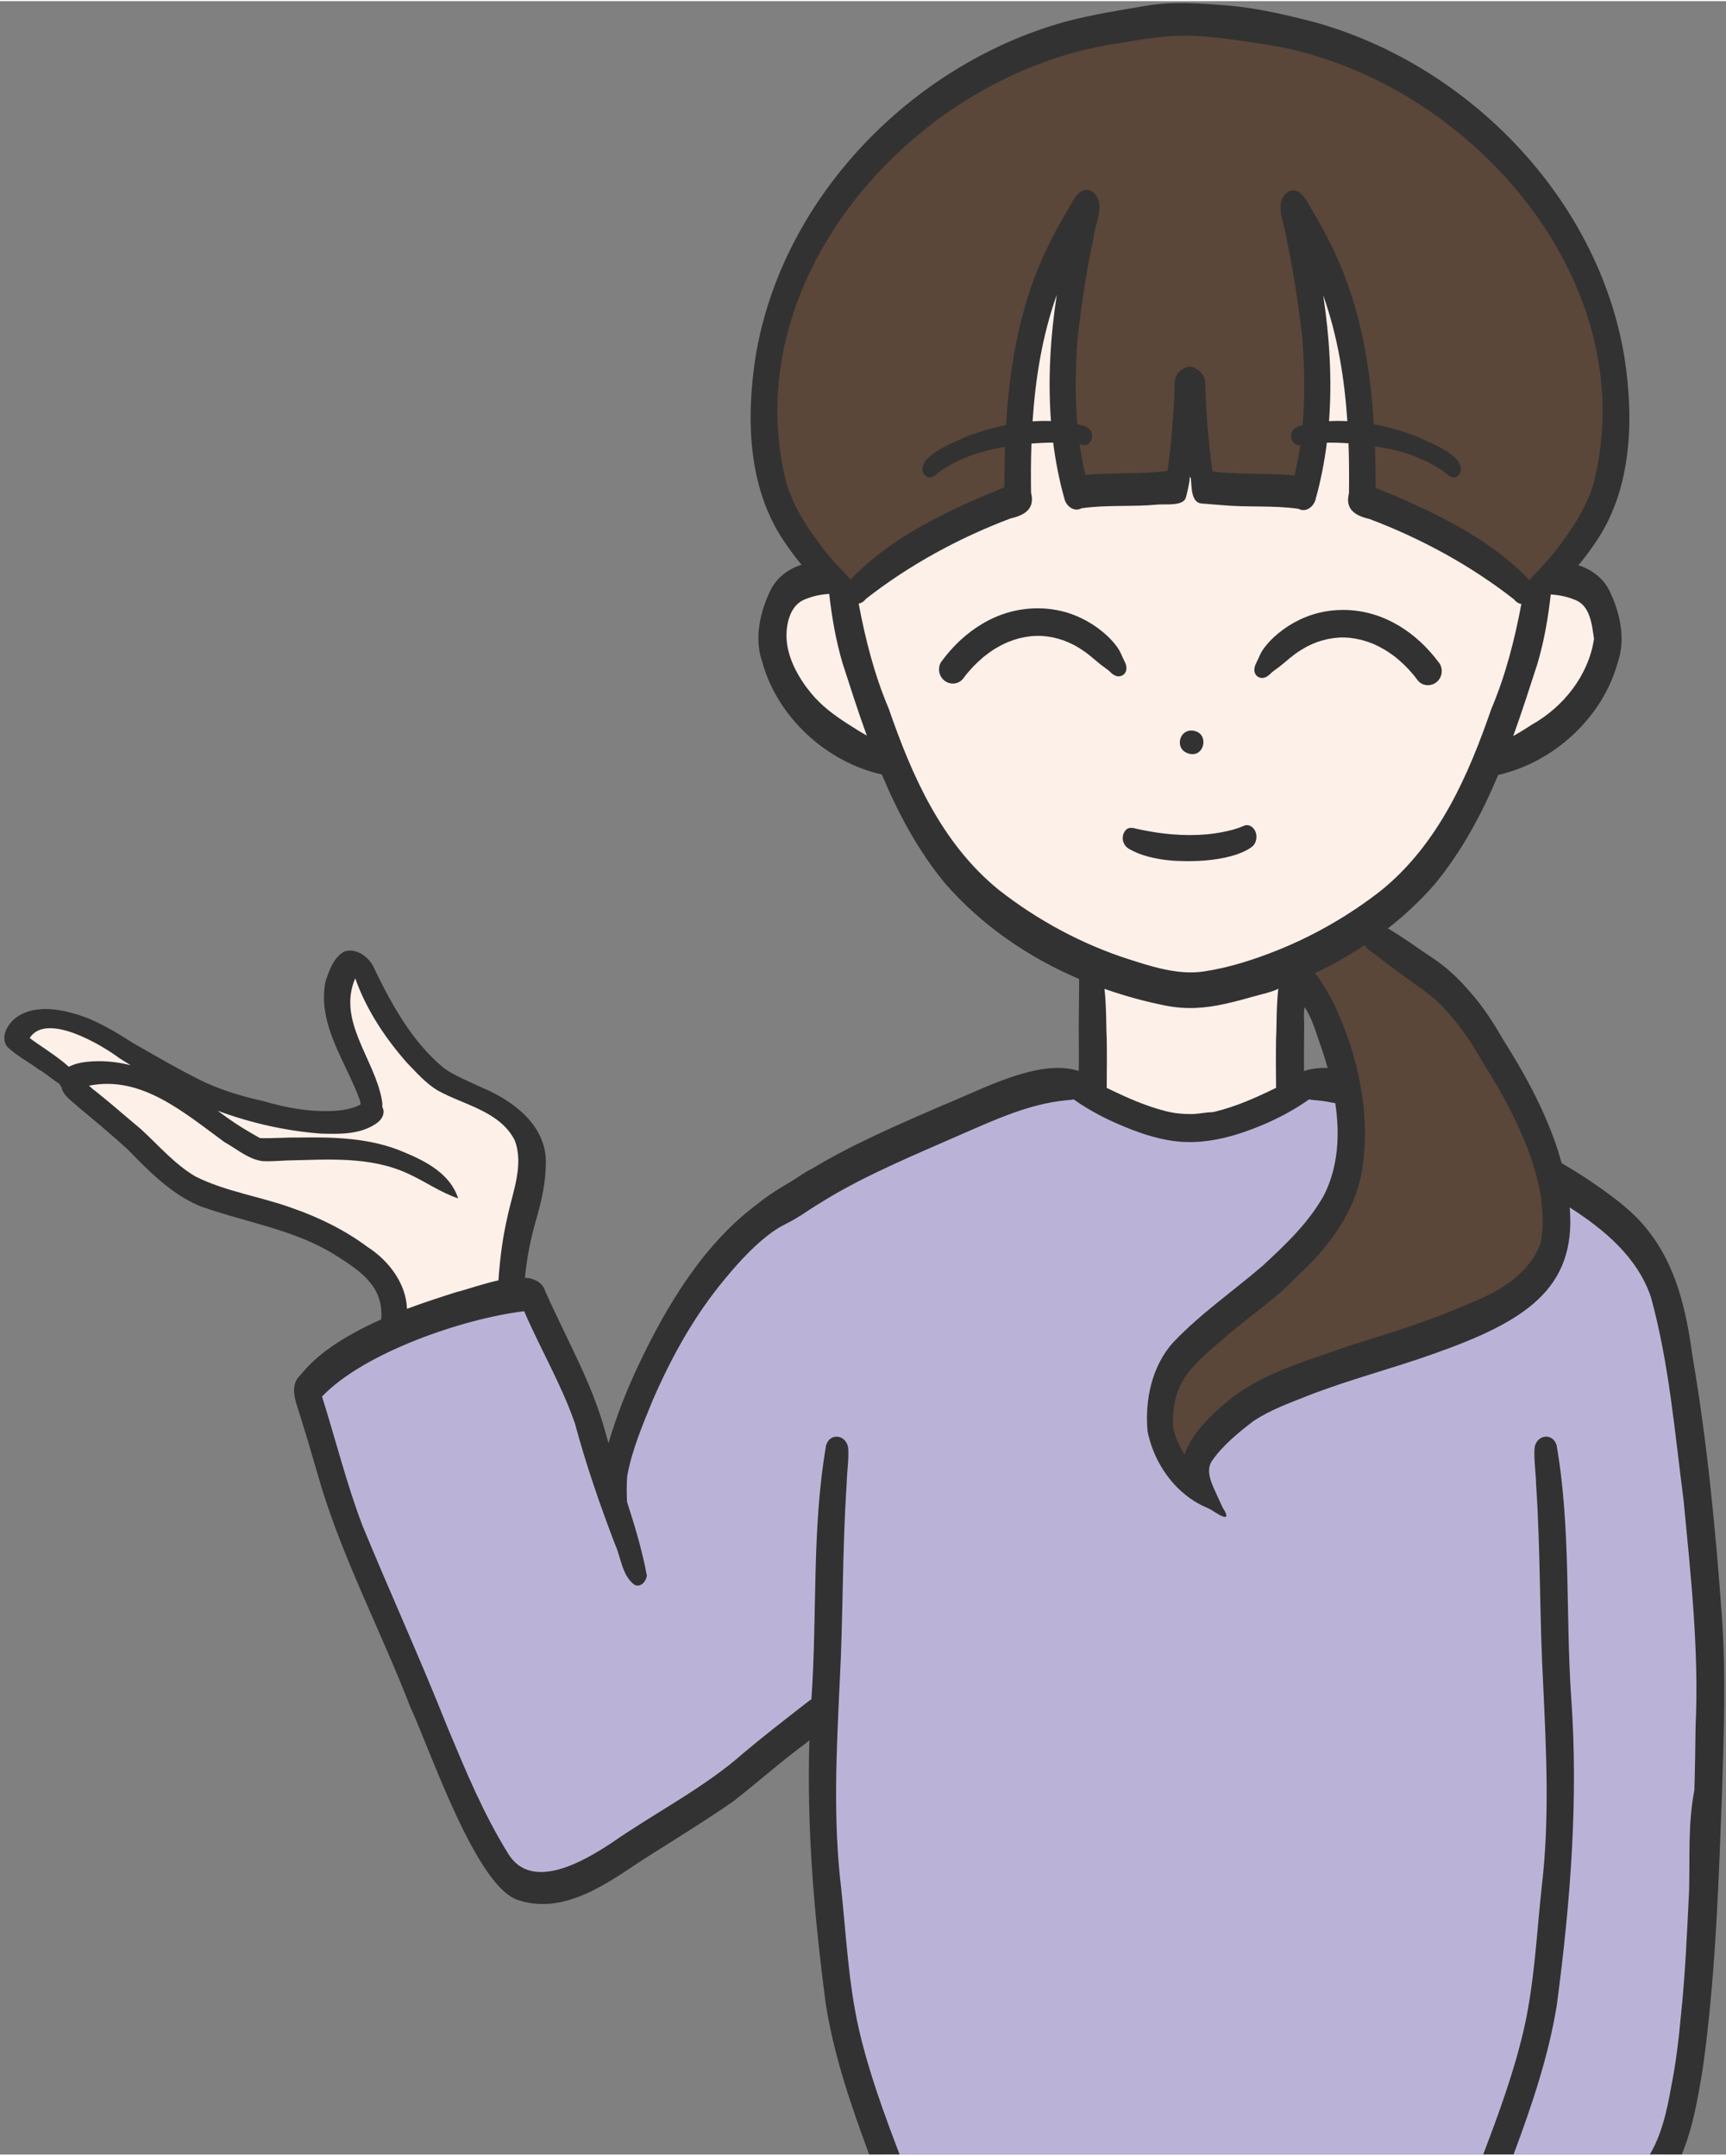 <?xml version="1.0" encoding="UTF-8"?>
<!DOCTYPE svg PUBLIC '-//W3C//DTD SVG 1.0//EN'
          'http://www.w3.org/TR/2001/REC-SVG-20010904/DTD/svg10.dtd'>
<svg data-name="レイヤー 2" height="452" preserveAspectRatio="xMidYMid meet" version="1.0" viewBox="-0.9 -0.4 362.3 451.9" width="362" xmlns="http://www.w3.org/2000/svg" xmlns:xlink="http://www.w3.org/1999/xlink" zoomAndPan="magnify"
><rect x="-0.9" y="-0.4" width="362.3" height="451.9" fill="#808080" stroke="none"/><g
  ><g id="change1_1"
    ><path d="m109.782,237.619c1.885,4.902.577,9.92-.577,14.348-.329,1.261-.639,2.451-.87,3.599-.793,3.42-1.326,7.03-1.694,11.446-.038.4-.055.775-.072,1.142-.061,1.28-.974,2.388-2.225,2.662-1.968.433-3.955,1.039-5.707,1.574-1.175.358-2.196.671-3.047.879-3.085.981-6.651,2.133-10.069,3.412-.322.121-.659.181-.994.181-.556,0-1.107-.164-1.582-.482-.759-.511-1.226-1.356-1.252-2.271-.11-3.84-2.833-8.022-6.938-10.655-.056-.036-.11-.073-.164-.113-4.212-3.142-9.251-5.747-14.979-7.745-2.6-.954-5.229-1.664-8.013-2.417-4.262-1.151-8.668-2.342-12.79-4.419-.058-.029-.114-.06-.169-.093-3.475-2.06-6.26-4.8-8.953-7.45-.973-.958-1.894-1.864-2.849-2.744-1.169-.973-2.328-1.959-3.486-2.945-2.809-2.391-6.629-3.932-7.922-7.676-.141-.408-.257-.841-.536-1.17-.337-.398-.857-.582-1.345-.766-3.736-1.411-6.972-4.016-10.021-6.543-1.099-.911-1.35-2.495-.585-3.7.975-1.538,2.922-3.371,6.664-3.371,5.625,0,12.999,4.42,16.215,6.829.73.456,1.461.911,2.201,1.366,1.191.733,1.669,2.225,1.127,3.514-.167.396-.416.736-.719,1.008,4.86,1.457,9.276,4.285,13.533,7.356.013-.426.122-.854.334-1.252.505-.944,1.48-1.497,2.5-1.497.329,0,.662.057.986.178,6.714,2.493,13.887,4.089,20.745,4.616.82.025,1.655.05,2.494.05,2.427,0,5.195-.188,7.321-1.58.156-.097.265-.183.338-.252-.138-.381-.193-.79-.16-1.197.018-.215.005-.434-.035-.617-.009-.041-.017-.082-.024-.123-.457-2.661-1.685-5.387-2.986-8.273-2.531-5.616-5.4-11.982-2.411-18.883.45-1.039,1.474-1.708,2.601-1.708.033,0,.065,0,.098.001,1.165.04,2.187.789,2.575,1.887,2.02,5.707,5.526,11.397,10.423,16.914.28.288.56.579.839.871,1.557,1.622,3.028,3.155,4.728,4.204,1.44.8,3.06,1.481,4.772,2.201,4.607,1.936,9.828,4.129,12.556,9.429.047.091.088.184.125.279Zm226.718-104.587l-.093-.644c-.527-3.655-2.803-8.099-6.017-10.102-4.547-2.834-8.345,2.535-11.416.889-1.227-.658-2.354-1.82-3.486-2.642-8.579-6.231-18.043-11.151-27.941-14.918-.123-.047-.25-.084-.378-.114-1.843-.415-2.185-.899-2.218-.953-.064-.105-.09-.421.051-.967.056-.217.085-.44.088-.664.173-12.042-.305-27.761-5.574-42.542-.41-1.151-1.496-1.883-2.669-1.883-.229,0-.462.028-.693.086-1.417.357-2.33,1.731-2.11,3.176,2.366,15.524,1.869,29.47-1.478,41.45-.021.076-.039.153-.054.23-.147-.047-.3-.082-.454-.104-3.146-.45-6.279-.487-9.308-.522-2.376-.028-4.619-.054-6.888-.267l-.271-.022c-1.127-.095-2.25-.188-3.376-.272-.361-.027-2.437-10.866-5.984-4.308-.659,1.22-.198,2.514-.499,3.787-.601,2.406-17.391,1.116-20.024,1.495-.149.021-.296.055-.439.1-.015-.077-.033-.153-.054-.229-3.354-11.978-3.854-25.923-1.487-41.449.22-1.444-.693-2.82-2.11-3.176-.231-.058-.464-.086-.693-.086-1.173,0-2.26.733-2.669,1.885-5.275,14.83-5.744,30.521-5.563,42.533.003.223.033.444.088.66.141.551.115.871.049.978-.033.054-.376.539-2.224.953-.129.029-.256.067-.38.114-5.926,2.237-11.69,4.909-17.204,8.029-2.717,1.537-15.429,12.743-17.575,9.097-1.672-2.84-5.832-1.065-8.232-.204-4.69,1.683-5.387,6.594-5.85,9.85l-.093.645c-.041.278-.041.561.001.839,1.228,8.109,6.605,15.578,14.389,19.994,1.209.775,2.573,1.647,4,2.445.433.242.91.361,1.384.361.531,0,1.056-.156,1.516-.448.998.381,2.034.242,2.926-.225,4.652,12.034,10.837,23.783,21.53,32.46,6.141,4.81,13.048,8.879,20.151,11.965-1.543,2.302.561,5.432.977,7.771,1.121,6.302.479,13.166.425,19.549-.009,1.094.612,2.096,1.597,2.574,5.923,2.877,12.024,5.772,18.754,5.717,6.822-.056,13.247-2.786,19.279-5.73,3.513-1.721,2.503-10.632,2.455-13.647-.028-1.753-1.276-15.594.007-16.153,7.086-3.084,13.985-7.151,20.139-11.966,10.972-8.91,17.192-21.067,21.877-33.442.142-.375,2,.748,2.157.9,2.171,2.104,5.431-.832,7.276-2.022,7.781-4.41,13.156-11.877,14.386-19.992.042-.278.043-.561.002-.839Z" fill="#fdf0e9"
    /></g
    ><g id="change2_1"
    ><path d="m325.298,249.663c.438,3.483.825,7.526-.116,11.429-.028.115-.063.229-.105.341-2.224,5.858-7.525,10.496-15.76,13.787-8.552,3.788-17.471,6.607-25.879,9.169-1.553.556-3.126,1.091-4.704,1.628-6.756,2.298-13.741,4.674-19.298,8.914-1.828,1.459-7.54,6.017-8.967,10.539-.333,1.058-1.252,1.823-2.352,1.96-.118.015-.235.022-.352.022-.973,0-1.889-.502-2.41-1.343-1.384-2.237-2.295-4.367-2.784-6.514-.038-.165-.06-.334-.068-.503-.481-10.843,4.913-15.371,11.17-20.594,2.143-1.944,4.414-3.718,6.612-5.433,3.193-2.492,6.21-4.846,8.836-7.662.057-.061.115-.119.177-.174,7.61-6.852,11.98-14.021,12.989-21.312,1.902-13.11-2.146-25.14-5.879-32.926-.922-1.87-2.087-3.758-3.548-5.746-.501-.683-.672-1.553-.464-2.374.208-.821.771-1.506,1.537-1.868,3.512-1.659,6.883-3.559,10.021-5.647.481-.321,1.027-.475,1.568-.475.873,0,1.731.402,2.286,1.156.236.323.574.625.951.852.099.06.193.125.284.196,2.048,1.605,3.956,3.051,5.832,4.421.67.488,1.349.968,2.027,1.447,1.882,1.33,3.827,2.704,5.645,4.305.029.026.059.052.086.079,3.688,3.526,7.003,7.932,10.136,13.466,4.434,7.059,10.533,17.693,12.505,28.713.009.048.017.097.022.146Zm.153-204.47c-13.918-20.914-37.316-36.02-60.993-39.411-3.823-.646-7.304-1.138-10.621-1.501-.046-.014-.244-.064-.297-.076-.066-.016-.134-.03-.202-.042-.045-.008-.229-.038-.274-.044-.152-.031-.307-.049-.463-.055-.088-.011-.177-.018-.266-.021-.018-.001-.21-.021-.242-.024-.11-.021-.222-.034-.334-.042-.104-.014-.21-.023-.316-.025-.017-.002-.304-.04-.329-.043-.171-.035-.347-.054-.523-.057-.08-.009-.16-.016-.239-.018-.057-.005-.112-.009-.168-.011-.086-.008-.172-.011-.257-.011h-.73c-.075,0-.151.003-.227.01h-.163c-.077,0-.155.003-.233.01h-.187c-.082,0-.165.004-.248.011-.046.002-.093.005-.14.009-.081.001-.162.006-.243.015-.018.001-.036.003-.054.004-.077,0-.154.005-.231.012-.039.001-.125.008-.125.008-.092,0-.184.005-.276.014-.033.002-.471.035-.494.037-.08.003-.161.009-.241.019-.071.002-.308.02-.308.02-.127,0-.256.009-.384.027-.027.002-.055.004-.082.007-.09.006-.18.016-.27.03-.039.004-.078.009-.117.015h-.118c-.1,0-.199.005-.298.016-3.644.385-7.387.907-11.374,1.583-23.747,3.403-47.146,18.509-61.064,39.423-11.841,17.792-15.679,37.923-10.807,56.686.012.047.026.094.041.141,1.854,5.871,5.493,11.009,8.808,15.26.024.031.048.061.074.09,1.523,1.796,3.072,3.49,4.611,5.044.404.802,1.167,1.367,2.058,1.518.157.027.315.04.473.04.766,0,1.507-.311,2.046-.873,8.611-8.985,20.706-14.383,31.366-18.737,1.067-.436,1.764-1.474,1.763-2.625-.009-15.793,1.092-34.11,9.36-50.282,1.203-2.505,2.587-4.917,4.296-7.77.044-.074.085-.149.122-.227.168-.35.342-.63.497-.843.1.643-.116,1.67-.55,3.312-.269,1.017-.546,2.066-.656,3.121-1.539,7.025-2.52,14.205-3.277,20.311-.005.041-.009.081-.013.122-.969,12.024-.424,21.949,1.665,30.342.316,1.272,1.459,2.15,2.749,2.15.084,0,.168-.004.253-.012,2.489-.221,4.962-.27,7.581-.321,3.171-.062,6.451-.126,9.732-.528,1.273-.156,2.284-1.147,2.462-2.418.867-6.151,1.384-12.445,1.538-18.776,0-.405.206-.5.207-.5.026-.01.053-.02.079-.03.085.049.173.094.264.133.002,0,.202.101.203.582.164,6.302.684,12.595,1.547,18.703.179,1.268,1.187,2.258,2.457,2.417,3.291.409,6.582.472,9.766.533,2.605.05,5.065.097,7.543.317.085.007.169.011.253.011,1.29,0,2.432-.878,2.749-2.15,2.088-8.388,2.632-18.31,1.664-30.332-.003-.041-.007-.081-.012-.121-.755-6.092-1.734-13.262-3.277-20.317-.108-1.062-.387-2.118-.657-3.141-.43-1.631-.645-2.654-.548-3.294.154.213.327.493.495.841.037.078.078.154.122.228,1.703,2.84,3.087,5.249,4.338,7.833,8.221,16.076,9.329,34.408,9.329,50.219,0,1.151.696,2.188,1.763,2.624,10.649,4.354,22.734,9.752,31.355,18.738.539.562,1.28.872,2.046.872.156,0,.313-.013.471-.039.89-.15,1.654-.714,2.06-1.517,1.594-1.617,3.145-3.314,4.612-5.045.025-.03.051-.061.075-.092,3.485-4.479,6.965-9.428,8.806-15.257.015-.047.028-.094.041-.141,4.871-18.763,1.033-38.895-10.809-56.687Z" fill="#5b463a"
    /></g
    ><g id="change3_1"
    ><path d="m357.849,361.677c-.042,3.718-.108,8.598-.261,13.467-.005.153-.021.305-.051.455-.961,4.925-.977,9.933-.993,15.233-.006,1.781-.012,3.56-.055,5.332l-.151,3.1c-.369,7.563-.75,15.384-1.554,23.077-.429,4.635-1.024,10.161-2.162,15.75-.749,4.232-1.764,9.012-3.988,13.38h-34.839,0c.163-.439.326-.886.49-1.326-.109.007-.218.024-.328.029-.164.433-.325.865-.489,1.298h-128.574c-3.242-8.523-6.262-16.936-8.262-25.609-1.683-7.343-2.369-14.868-3.032-22.146-.246-2.704-.501-5.501-.803-8.229-1.455-12.372-1.098-24.928-.551-37.18-.313-.079-.623-.172-.929-.273-.098.089-.19.183-.301.258-.462.313-.961.705-1.443,1.084-.236.186-1.119.871-1.119.871-3.785,2.946-7.698,5.993-11.423,9.128-5.437,4.826-11.765,8.759-17.884,12.562-3.318,2.062-6.75,4.195-9.952,6.425-4.733,3.131-10.833,6.682-16.536,6.682-3.971,0-7.169-1.767-9.25-5.111-5.223-8.432-8.814-17.011-12.616-26.094l-.422-1.008c-3.243-8.172-6.769-16.353-10.178-24.265-2.53-5.87-5.146-11.94-7.628-17.961-2.277-5.982-4.058-12.094-5.78-18.003-.894-3.068-1.819-6.24-2.792-9.323-.311-.986-.061-2.063.653-2.811,9.906-10.379,32.198-17.329,44.144-18.758.113-.014.227-.021.338-.021,1.122,0,2.153.667,2.604,1.718,1.305,3.042,2.807,6.099,4.26,9.055,2.3,4.681,4.679,9.521,6.452,14.622.022.063.042.128.06.193,1.451,5.385,3.221,11.023,5.364,17.079-.048-1.634-.094-3.464.043-5.24.012-.133.024-.233.038-.334.006-.065.02-.171.031-.236.007-.048.034-.218.043-.266,1.007-5.248,3.008-10.146,4.944-14.883l.515-1.261c6.308-14.479,13.312-24.885,22.737-33.802.111-.104.229-.199.354-.284.003-.003.336-.329.368-.357.042-.042.265-.25.333-.308.017-.016.05-.045.05-.045.069-.069.155-.148.24-.219.032-.028.617-.506.684-.556.012-.01.179-.146.183-.148.048-.045.1-.091.151-.134.054-.048.168-.139.168-.139.075-.062.153-.121.234-.177.106-.084.218-.163.333-.232.013-.009.881-.568.912-.589.086-.062.176-.12.269-.173.01-.006.947-.585.967-.599.033-.022.068-.046.104-.069.068-.052.149-.107.231-.159.049-.037.263-.178.283-.19.032-.024.332-.229.398-.269l.019-.012c.15-.105.31-.197.475-.271,0,0,1.654-.78,1.666-.786,0,0,.575-.322.604-.339.021-.014.435-.261.442-.265,0,0,.062-.033.092-.049l-.003-.006c.046-.027.22-.128.235-.137,0,0,.066-.041.1-.061,1.941-1.331,3.901-2.528,5.216-3.319,7.47-4.512,16.319-8.36,24.877-12.083,1.31-.569,5.087-2.218,5.087-2.218,6.639-2.9,13.504-5.898,21.064-6.679.173-.019.37-.036.573-.054.338-.029.701-.056,1.056-.123.174-.032.349-.048.523-.048.593,0,1.177.187,1.665.54.205.148.368.267.521.382,5.173,3.513,11.326,6.114,18.292,7.732.011.002.356.045.368.047.085.006.171.015.248.026.006,0,.327.031.351.034.126.004.251.017.375.037.019.002.09.01.107.012.098.002.196.009.293.021.119.004.237.015.355.033.02,0,1.04.106,1.041.107.149.004.297.021.443.048.075,0,.15.004.225.011.011,0,.076,0,.097,0,.077-.006.153-.01.229-.01,0,0,.115-.008.17-.009.078-.007.154-.011.229-.011h.097c.076-.007.152-.01.226-.011.062-.005.236-.013.261-.015.032-.004.671-.075.747-.08.022-.002,1.073-.114,1.146-.119.082-.011.164-.019.245-.022.029-.003.059-.005.088-.007.076-.009.153-.014.229-.016.053-.005.106-.008.16-.009.046-.006.281-.032.294-.034.043-.008.182-.029.208-.032.097-.019.195-.03.294-.038.005,0,.047-.006.062-.008,3.325-.787,6.481-1.797,9.385-3.002,3.149-1.322,6.083-2.899,8.712-4.685.157-.119.322-.239.487-.359.496-.359,1.11-.561,1.724-.561.169,0,.338.015.505.047.303.058.666.089,1.052.123.198.017.392.034.576.054,1.271.133,2.562.337,3.944.623,1.164.24,2.055,1.182,2.23,2.357,1.194,7.993.325,15.02-2.584,20.888-.019.037-.038.074-.059.11-3.547,6.429-8.821,11.312-13.476,15.621-.025.023-.052.047-.079.07-2.152,1.85-4.393,3.636-6.559,5.363-4.124,3.289-8.39,6.69-12.019,10.524-3.487,3.853-5.182,9.811-4.62,16.32,1.055,5.062,4.03,9.617,8.029,12.327-.729-1.935-1.431-4.897.454-7.506,2.474-3.518,5.866-6.27,9.126-8.784.049-.038.1-.074.151-.109,3.31-2.223,6.934-3.647,10.439-5.025l1.481-.585c5.054-1.982,10.255-3.604,15.284-5.173,3.694-1.151,7.515-2.343,11.194-3.653,23.938-8.434,27.81-15.996,26.815-27.853-.09-1.075.438-2.108,1.362-2.665.45-.271.957-.407,1.463-.407.532,0,1.063.149,1.529.448,6.755,4.327,14.93,10.548,18.208,20.325.017.05.031.099.046.149,3.078,11.185,4.475,22.823,5.825,34.08.358,2.98.716,5.958,1.103,8.925l.402,4.138c1.387,14.272,2.821,29.03,2.141,43.7Z" fill="#bbb3d7"
    /></g
    ><g id="change4_1"
    ><path d="m328.906,355.576c1.54,21.58-.18,43.16-3.02,64.55-1.736,10.794-5.271,21.126-9.068,31.345h-6.382c3.283-8.595,6.449-17.265,8.529-26.235,2.25-9.87,2.67-20.02,3.77-30.05,1.66-14.12.94-28.38.28-42.54-.77-14.04-.53-27.75-1.49-41.97-.04-2.47-.48-4.94-.31-7.4.17-1.56,1.32-2.43,2.44-2.43.91,0,1.81.57,2.19,1.8,3.03,17.45,1.86,35.31,3.06,52.93Zm31.66,19.98c-.675,17.968-1.275,36.107-3.519,53.957-.204,1.62-.423,3.238-.661,4.853-.983,5.751-2,11.714-4.275,17.105h-6.693c2.496-4.236,3.577-9.14,4.429-13.945,1.04-5.11,1.64-10.29,2.12-15.48.9-8.62,1.26-17.29,1.69-25.95.17-7.01-.25-14.12,1.1-21.04.14-4.48.21-8.98.26-13.46.74-15.84-1.01-31.65-2.52-47.39-1.86-14.25-3.03-28.74-6.85-42.62-2.8-8.35-9.76-14.17-17.05-18.84,1.44,17.18-9.53,24.01-28.69,30.76-8.73,3.11-17.74,5.4-26.38,8.79-3.89,1.55-7.89,2.98-11.39,5.33-3.11,2.4-6.28,4.96-8.56,8.2-1.3,1.8-.48,4.03.32,5.86.6,1.34,1.21,2.7,1.89,4.13,0,0,0,.026.016.046.352.428,1.38,2.229.041,1.752-1.184-.422-2.08-1.275-3.207-1.768-.96-.42-1.9-.87-2.79-1.43-5.13-3.2-8.68-8.78-9.86-14.66-.6-6.54.87-13.71,5.37-18.68,5.69-6.01,12.54-10.72,18.79-16.09,4.86-4.5,9.68-9.04,12.92-14.91,2.96-5.97,3.3-12.65,2.32-19.21-1.21-.25-2.43-.45-3.67-.58-.57-.06-1.23-.09-1.86-.21-.18.13-.36.26-.53.39-2.92,1.99-6.04,3.64-9.28,5-4.945,2.076-10.35,3.678-15.802,3.559-5.236-.114-10.511-2.017-15.249-4.136-2.774-1.241-5.447-2.711-7.959-4.423-.17-.13-.35-.26-.53-.39-.64.12-1.3.15-1.86.21-7.56.78-14.53,3.98-21.42,6.98-9.44,4.14-19.98,8.5-28.44,13.61-1.73,1.04-3.48,2.13-5.2,3.3l-.05.04-.05.03-.05.03-.05.03-.05.03-.05.03-.04.02-.05.03-.05.03-.04.03-.05.02-.04.03-.05.03-.04.03-.05.02-.05.03-.05.03-.06.04c-1.561,1.042-3.357,1.727-4.923,2.798-4.056,2.773-7.479,6.567-10.601,10.331-3.091,3.728-5.848,7.724-8.301,11.898-2.55,4.338-4.776,8.861-6.785,13.472-2.07,5.09-4.26,10.19-5.3,15.61-.01.07-.02.13-.03.19-.01.11-.03.22-.04.33-.13,1.68-.08,3.46-.03,5.16,1.65,5.11,3.2,10.23,4.17,15.47-.11,1.21-1.24,2.61-2.59,1.97-2.62-1.88-2.83-5.78-4.12-8.58-3.19-8.32-6.08-16.73-8.4-25.34-2.83-8.14-7.25-15.59-10.64-23.49-12.71,1.52-33.61,8.66-42.43,17.9,2.85,9.03,5.12,18.24,8.49,27.1,5.82,14.12,12.17,28.02,17.8,42.21,3.97,9.48,7.54,18.16,12.83,26.7,4.99,8.02,16.12,1.33,21.76-2.4,9.12-6.35,19.36-11.49,27.63-18.83,3.91-3.29,7.93-6.41,11.95-9.54.72-.55,1.49-1.19,2.27-1.72.01-.12.01-.25.02-.37,1.21-17.62.03-35.48,3.06-52.93.84-2.75,4.32-2.18,4.64.63.16,2.46-.28,4.93-.32,7.4-.95,14.22-.72,27.92-1.48,41.97-.66,14.16-1.39,28.42.27,42.53,1.11,10.04,1.52,20.19,3.78,30.05,2.072,8.984,5.248,17.647,8.533,26.245h-6.391c-3.789-10.222-7.335-20.557-9.072-31.345-2.44-18.43-4.05-37-3.47-55.59-.19.15-.37.32-.53.48-5.29,3.9-10.2,8.25-15.36,12.3-6.19,4.3-12.61,8.22-18.97,12.25-7.6,5.03-16.53,11.64-26.12,8.58-8.9-2.52-18.57-31.51-22.77-40.51-5.99-15.54-13.81-30.36-18.71-46.31-1.64-5.62-3.26-11.23-5.04-16.8-.74-2.2-1.27-4.88.68-6.61,3.09-3.85,7.11-6.59,11.26-8.86,1.86-1.04,3.76-1.96,5.68-2.82.54-6.94-4.28-10.12-9.77-13.58-8.64-5.36-18.88-6.8-28.29-10.2-6.03-2.53-10.69-7.31-15.17-11.91-3.39-3.06-6.88-6.02-10.41-8.92-1.29-1.22-3.09-2.31-3.49-4.13-.17-.19-.3-.42-.39-.66-1.7-1.11-3.42-2.6-4.32-3.01-2.2-1.65-4.78-2.94-6.72-4.87-1.47-2.09.25-4.83,1.99-6.11,3.57-2.52,8.4-1.88,12.37-.71,4.38,1.27,8.27,3.68,12.09,6.1,5.06,2.88,10.09,5.85,15.34,8.37,3.84,1.7,7.85,2.91,11.95,3.8,5.12,1.52,10.37,2.44,15.73,2.02,1.64-.17,3.29-.49,4.75-1.29,0-.31-.07-.63-.14-.9-2.91-8.06-8.96-15.83-7.23-24.83.74-2.32,1.77-5.27,4.06-6.4,2.31-.69,4.61.91,5.8,2.8,3.81,7.9,8.06,15.92,14.92,21.63,2.43,1.77,5.31,2.82,8,4.12,6.48,2.73,13.35,7.72,13.49,15.4.05,4.22-.88,8.41-2.06,12.44-1.14,3.96-1.95,8.01-2.33,12.1,2.07.17,3.69.98,4.29,2.88,4.32,9.79,9.79,19.15,12.6,29.54.2.76.43,1.51.65,2.27,1.69-5.7,3.87-11.27,6.43-16.63,5.92-12.49,13.8-25.51,25.15-33.76,2.75-2.35,7.13-4.6,8.45-5.59.76-.51,1.69-1.11,2.68-1.58,8.69-5.25,18.1-9.24,27.4-13.3,6.55-2.58,16.33-7.86,24.23-7.86,1.54,0,3,.2,4.36.66.01-.21.02-.41.02-.61.04-2.24,0-4.48,0-6.72-.04-3.93.08-7.86.07-11.79-.01-.06-.01-.14-.01-.2-10.84-4.63-20.58-11.38-28.13-20.06-5.72-6.95-9.88-14.77-13.27-22.85-11.65-2.61-21.93-12.04-25.1-23.6-1.76-5.03-.46-10.67,1.86-15.32,1.34-2.54,3.71-4.25,6.38-5.1-1.35-1.59-2.57-3.3-3.72-4.99-7.57-11.22-7.93-25.71-5.93-38.68,5.49-33.28,32.66-61.22,64.8-70.23,5.702-1.534,11.45-2.431,17.258-3.419,5.508-.937,11.157-.503,16.692-.072,5.63.438,11.331,1.697,16.798,3.072.679.171,1.359.34,2.032.529,32.14,9.01,59.31,36.95,64.8,70.23,2,12.97,1.64,27.46-5.93,38.68-1.15,1.69-2.37,3.4-3.73,4.99,2.68.85,5.05,2.56,6.39,5.1,2.32,4.65,3.62,10.29,1.86,15.32-3.17,11.56-13.45,20.96-25.09,23.58-3.39,8.09-7.56,15.91-13.27,22.87-2.98,3.42-6.29,6.53-9.88,9.34,3.14,1.81,6.15,4.06,9.03,5.97,3.17,2.02,5.88,4.62,8.31,7.47,2.62,2.95,4.75,6.24,6.71,9.65,4.75,7.53,9.08,15.4,11.77,23.92.23.77.45,1.52.65,2.26,2.56,1.48,5.08,3.05,7.52,4.77,3.79,2.66,7.65,5.54,10.51,9.22,6.078,7.599,8.141,16.975,9.42,26.41,3.12,18.19,4.87,36.59,6.21,54.99.83,12.21.37,24.47.01,36.7ZM17.266,222.196c3.18-.35,6.27-.04,9.27.71-.78-.48-1.55-.96-2.32-1.44-3.74-2.83-15.4-9.77-18.88-4.28,1.46,1.21,5.56,3.63,8.22,6.05,1.15-.62,2.56-.92,3.71-1.04Zm89.87,16.44c-3.16-6.14-10.68-7.37-16.24-10.48-2.39-1.46-4.27-3.6-6.21-5.59-4.66-5.24-8.67-11.26-11.02-17.9-3.86,8.91,4.13,17.04,5.59,25.55.1.46.13.96.09,1.45.69,1.24-.02,2.71-1.45,3.59-3.39,2.22-7.62,2.11-11.52,1.99-7.24-.55-14.66-2.22-21.58-4.79.62.45,1.23.9,1.84,1.35,2.51,1.8,4.51,2.97,7.04,4.39,2.73.09,5.45-.17,8.18-.12,7.47-.12,15.1.07,22.07,3.08,4.68,1.94,9.7,4.58,11.34,9.69-3.82-1.31-6.79-3.47-10.38-5.13-8.13-3.81-17.08-2.99-25.76-2.82-1.61.08-3.22.21-4.84.14-3-.35-5.46-2.55-8.04-3.98-8.77-6.41-17.52-14.04-28.47-11.86.47.43.92.84,1.33,1.11,3.26,2.59,6.39,5.36,9.6,8.03,3.7,3.4,7.01,7.3,11.38,9.89,6.41,3.23,13.73,4.22,20.46,6.69,5.59,1.95,10.98,4.6,15.74,8.15,4.49,2.88,8.09,7.75,8.24,12.96,3.39-1.27,6.84-2.39,10.3-3.49,1.97-.47,5.45-1.73,8.91-2.49.02-.42.04-.85.08-1.27.33-3.96.84-7.9,1.74-11.77,1.06-5.27,3.61-11.09,1.58-16.37Zm222.41-113.45c-1.57-.65-3.24-.96-4.93-1.08-.55,4.9-1.39,9.79-2.8,14.56-1.62,4.99-3.25,10.09-5.08,15.16,1.34-.75,2.64-1.57,3.91-2.39,6.66-3.75,11.89-10.34,13.05-17.99-.45-3.04-.78-7.1-4.15-8.26Zm-156.95-9.76c1.45,1.71,2.96,3.37,4.54,4.96.18.18.33.4.44.64,8.75-9.13,20.76-14.67,32.34-19.4-.002-2.821.044-5.658.144-8.499-4.767.772-9.468,2.297-13.484,5.021-.75.492-1.371,1.402-2.324,1.402-.055,0-.109-.004-.164-.012-.652-.051-1.129-.68-1.277-1.27-.871-3.418,6.922-6.195,9.41-7.41,2.581-.945,5.29-1.738,8.05-2.297.802-13.291,3.187-26.521,9.285-38.447,1.32-2.75,2.85-5.38,4.42-8,.79-1.64,2.45-3.79,4.45-2.51,3.02,2.39.46,6.66.2,9.77-1.47,6.67-2.43,13.45-3.27,20.22-.494,6.137-.658,12.541-.119,18.804.268.059.537.112.804.178.953.227,1.98.656,2.23,1.707.402,1.184-.68,3.02-2.055,2.406-.164-.025-.326-.039-.489-.062.308,2.166.698,4.307,1.218,6.396,5.73-.51,11.5-.14,17.22-.84.86-6.1,1.36-12.23,1.51-18.38,0-1.6.95-2.75,2.06-3.16.49-.31,1.09-.43,1.76-.23.27.09.5.24.71.4,1.04.46,1.89,1.58,1.89,3.1.16,6.16.66,12.29,1.52,18.38,5.71.71,11.48.33,17.21.84.518-2.08.906-4.212,1.214-6.367-1.264.331-2.209-1.366-1.829-2.484.25-1.051,1.277-1.48,2.23-1.707.029-.007.059-.012.089-.02.544-6.274.382-12.691-.114-18.842-.84-6.78-1.8-13.55-3.27-20.23-.25-3.11-2.82-7.38.2-9.77,2-1.28,3.66.87,4.45,2.51,1.57,2.62,3.1,5.25,4.43,8,6.059,11.849,8.447,24.985,9.265,38.19,3.01.562,5.965,1.416,8.77,2.443,2.488,1.215,10.281,3.992,9.41,7.41-.148.59-.625,1.219-1.277,1.27-.055.008-.109.012-.164.012-.953,0-1.574-.91-2.324-1.402-4.216-2.86-9.186-4.401-14.195-5.133.107,2.915.155,5.826.155,8.721,11.57,4.73,23.58,10.28,32.33,19.4.11-.24.26-.46.44-.64,1.58-1.6,3.09-3.25,4.54-4.96,3.4-4.37,6.66-9.05,8.34-14.37,11.3-43.52-27.52-86.57-69.53-92.59-5.01-.718-10.02-1.592-15.091-1.719s-10.122.765-15.109,1.609c-42.01,6.02-80.83,49.07-69.53,92.59,1.68,5.32,4.94,10.01,8.34,14.37Zm105.478-27.68c1.277-.071,2.561-.068,3.846,0-.598-8.991-2.044-17.919-5.074-26.419,1.325,8.695,1.89,17.618,1.228,26.42Zm-57.148-26.53c-3.041,8.55-4.487,17.531-5.078,26.573,1.287-.092,2.575-.119,3.858-.074-.674-8.831-.109-17.783,1.22-26.499Zm-39.88,92.51c-1.84-5.07-3.47-10.18-5.08-15.16-1.41-4.79-2.26-9.68-2.81-14.58-1.69.12-3.36.44-4.93,1.09-3.394,1.178-4.242,5.53-3.993,8.677.319,4.028,2.608,8.036,5.129,11.089,2.215,2.683,4.861,4.624,7.764,6.484,1.28.82,2.58,1.65,3.92,2.4Zm64.806,49.468c1.994.271,4.001.326,6.001.023,5.152-.779,10.265-2.402,15.096-4.321,7.899-3.138,15.373-7.433,22.067-12.67,12.13-9.85,18.34-24.25,23.12-38.08,3.06-7.23,4.91-14.61,6.31-22.04-.51-.06-1.05-.34-1.55-.97-9.12-7.12-19.46-12.76-30.35-16.87-2.93-.66-5.16-2-4.29-5.39.05-3.48.032-6.981-.095-10.482-1.509-.11-3.021-.163-4.543-.138-.495,3.95-1.248,7.865-2.322,11.71-.31,1.63-2.03,3.06-3.64,2.17-5.31-.76-10.7-.27-16.03-.77-1.43-.12-2.85-.24-4.279-.34-2.286-.16-2.077-3.569-2.273-5.14-.029-.23-.067-.385-.306-.422.306.047-.634,4.13-.831,4.539-.765,1.592-4.374,1.107-5.791,1.243-5.32.51-10.72.01-16.03.78-1.61.89-3.33-.55-3.63-2.17-1.067-3.81-1.818-7.691-2.315-11.606-1.526-.002-3.044.073-4.56.2-.121,3.443-.137,6.885-.085,10.305.87,3.4-1.36,4.74-4.3,5.4-10.89,4.11-21.23,9.75-30.35,16.87-.5.63-1.03.93-1.54.98,1.4,7.43,3.24,14.81,6.3,22.03,4.79,13.83,10.99,28.23,23.13,38.08,8.147,6.381,17.473,11.407,27.333,14.565,3.14,1.006,6.427,2.061,9.754,2.513Zm21.574,3.572c-.052.462-4.809,1.591-5.394,1.763-1.877.551-3.772,1.042-5.68,1.473-4.293.97-8.284,1.247-12.615.384s-8.617-2.039-12.79-3.509c.44,4.09.33,8.74.46,10.15.06,3.54.03,7.08,0,10.63,4.1,1.99,8.1,3.81,12.57,4.93,1.756.424,3.569.594,5.374.563,1.395-.024,2.798-.383,4.176-.383,0,0,.04,0,.06-.01,0,0,.04,0,.06-.01,0,0,.04,0,.1-.02,0,0,.03,0,.09-.02,0,0,.05,0,.07-.01,0,0,.04,0,.07-.01,4.62-1.11,8.74-2.97,12.98-5.04-.04-3.54-.06-7.08,0-10.62.13-1.42.01-6.14.47-10.26Zm10.36,16.71c-.51-1.83-1.09-3.62-1.71-5.36-.835-2.345-1.67-5.374-3.141-7.383-.246,1.24-.068,2.651-.083,3.914-.034,2.957-.036,5.912-.036,8.869,0,.19.01.4.01.61,1.54-.52,3.21-.71,4.96-.65Zm44.7,26.54c-1.77-9.89-6.99-19.55-12.15-27.76-2.65-4.69-5.75-9.13-9.66-12.87-2.34-2.06-4.96-3.76-7.47-5.59-2-1.46-3.97-2.96-5.91-4.48-.68-.41-1.3-.96-1.77-1.6-3.29,2.19-6.76,4.14-10.38,5.85,1.44,1.96,2.74,4.01,3.82,6.2,5.1,10.64,7.84,22.76,6.13,34.54-1.27,9.18-7.18,16.98-13.9,23.03-4.7,5.04-10.58,8.68-15.66,13.3-6.53,5.45-10.61,9.09-10.2,18.33.46,2.02,1.34,3.89,2.43,5.65,1.47-4.66,6.19-8.94,9.95-11.94,7.26-5.54,16.35-7.94,24.83-10.98,8.7-2.65,17.35-5.4,25.67-9.09,5.85-2.33,11.88-6.04,14.21-12.18.82-3.4.49-6.98.06-10.41Zm-86.949-110.261c.023-.402-.039-.781-.191-1.164-.188-.48-.449-.941-.668-1.418-.297-.742-.656-1.461-1.156-2.137-.59-.789-1.25-1.527-1.988-2.223-2.48-2.32-5.746-4.234-9.367-5.152-1.707-.434-3.473-.645-5.242-.645-2.133,0-4.262.309-6.293.906-3.867,1.145-7.234,3.285-9.941,5.793-1.051.98-2.016,2.023-2.91,3.102-.254.309-.5.621-.734.938-.039.047-.066.098-.102.145-.652.676-.832,1.684-.684,2.5.145.758.59,1.512,1.352,1.98.688.426,1.586.559,2.391.285.652-.219,1.148-.66,1.473-1.168.52-.715,1.133-1.402,1.738-2.066.75-.789,1.551-1.539,2.398-2.258.773-.617,1.586-1.199,2.449-1.734.805-.477,1.641-.91,2.516-1.297.773-.312,1.566-.59,2.383-.812.844-.207,1.699-.363,2.566-.465.711-.062,1.422-.086,2.137-.062.809.055,1.621.16,2.418.312.77.168,1.52.383,2.254.633.75.277,1.473.598,2.172.953.84.457,1.637.957,2.395,1.496.871.641,1.691,1.328,2.496,2.02.656.566,1.355,1.074,2.07,1.582.145.105.277.215.406.328.695.695,1.578,1.535,2.773.992.555-.25.871-.871.891-1.363Zm27.759,1.707c1.195.539,2.078-.301,2.773-.992.129-.113.262-.227.406-.328.719-.512,1.414-1.02,2.07-1.582.805-.691,1.625-1.379,2.496-2.023.758-.539,1.559-1.035,2.395-1.496.699-.355,1.422-.672,2.172-.949.734-.254,1.484-.469,2.254-.633.797-.156,1.609-.258,2.418-.312.715-.023,1.426,0,2.137.059.867.105,1.723.258,2.566.465.82.227,1.609.5,2.383.812.875.387,1.711.824,2.516,1.301.863.535,1.676,1.113,2.449,1.734.852.715,1.648,1.465,2.398,2.254.605.664,1.219,1.355,1.738,2.066.324.512.82.953,1.473,1.172.805.273,1.703.141,2.391-.281.762-.469,1.207-1.223,1.352-1.984.148-.82-.031-1.824-.684-2.5-.035-.047-.062-.098-.098-.141-.238-.32-.484-.629-.738-.938-.891-1.078-1.859-2.125-2.91-3.102-2.707-2.508-6.074-4.652-9.941-5.793-2.031-.605-4.16-.914-6.293-.914-1.77,0-3.531.211-5.242.648-3.621.918-6.887,2.832-9.367,5.152-.738.699-1.398,1.434-1.988,2.227-.5.668-.859,1.387-1.156,2.133-.219.473-.48.938-.668,1.418-.152.387-.215.766-.191,1.164.02.496.336,1.113.891,1.363Zm-15.305,38.61c.176.004.355.004.535.004,1.645,0,3.285-.082,4.922-.281,1.852-.227,3.691-.582,5.457-1.203.656-.23,1.297-.508,1.906-.832.305-.164.59-.363.887-.543-.004-.004-.004-.008-.008-.012.965-.562,1.324-1.855,1.062-2.949-.289-1.164-1.375-2.082-2.543-1.609l-.004.004c-.047.02-.094.043-.145.066-.738.328-1.523.574-2.301.797-1.715.453-3.465.75-5.23.93-2.539.219-5.07.211-7.609-.016-1.543-.137-3.223-.352-4.895-.672-.734-.145-1.484-.258-2.211-.441-.848-.211-1.797-.508-2.469.309-1.043,1.289-.617,3.141.805,3.914.57.309,1.16.609,1.758.852,1.402.578,2.906.941,4.398,1.211,1.242.223,2.492.352,3.754.418.645.031,1.289.051,1.93.055Zm.141-22.752c.465.211.898.305,1.285.305,2.801,0,3.398-4.836-.246-4.957-2.566-.023-3.359,3.605-1.039,4.652Z" fill="#323232"
    /></g
  ></g
></svg
>
